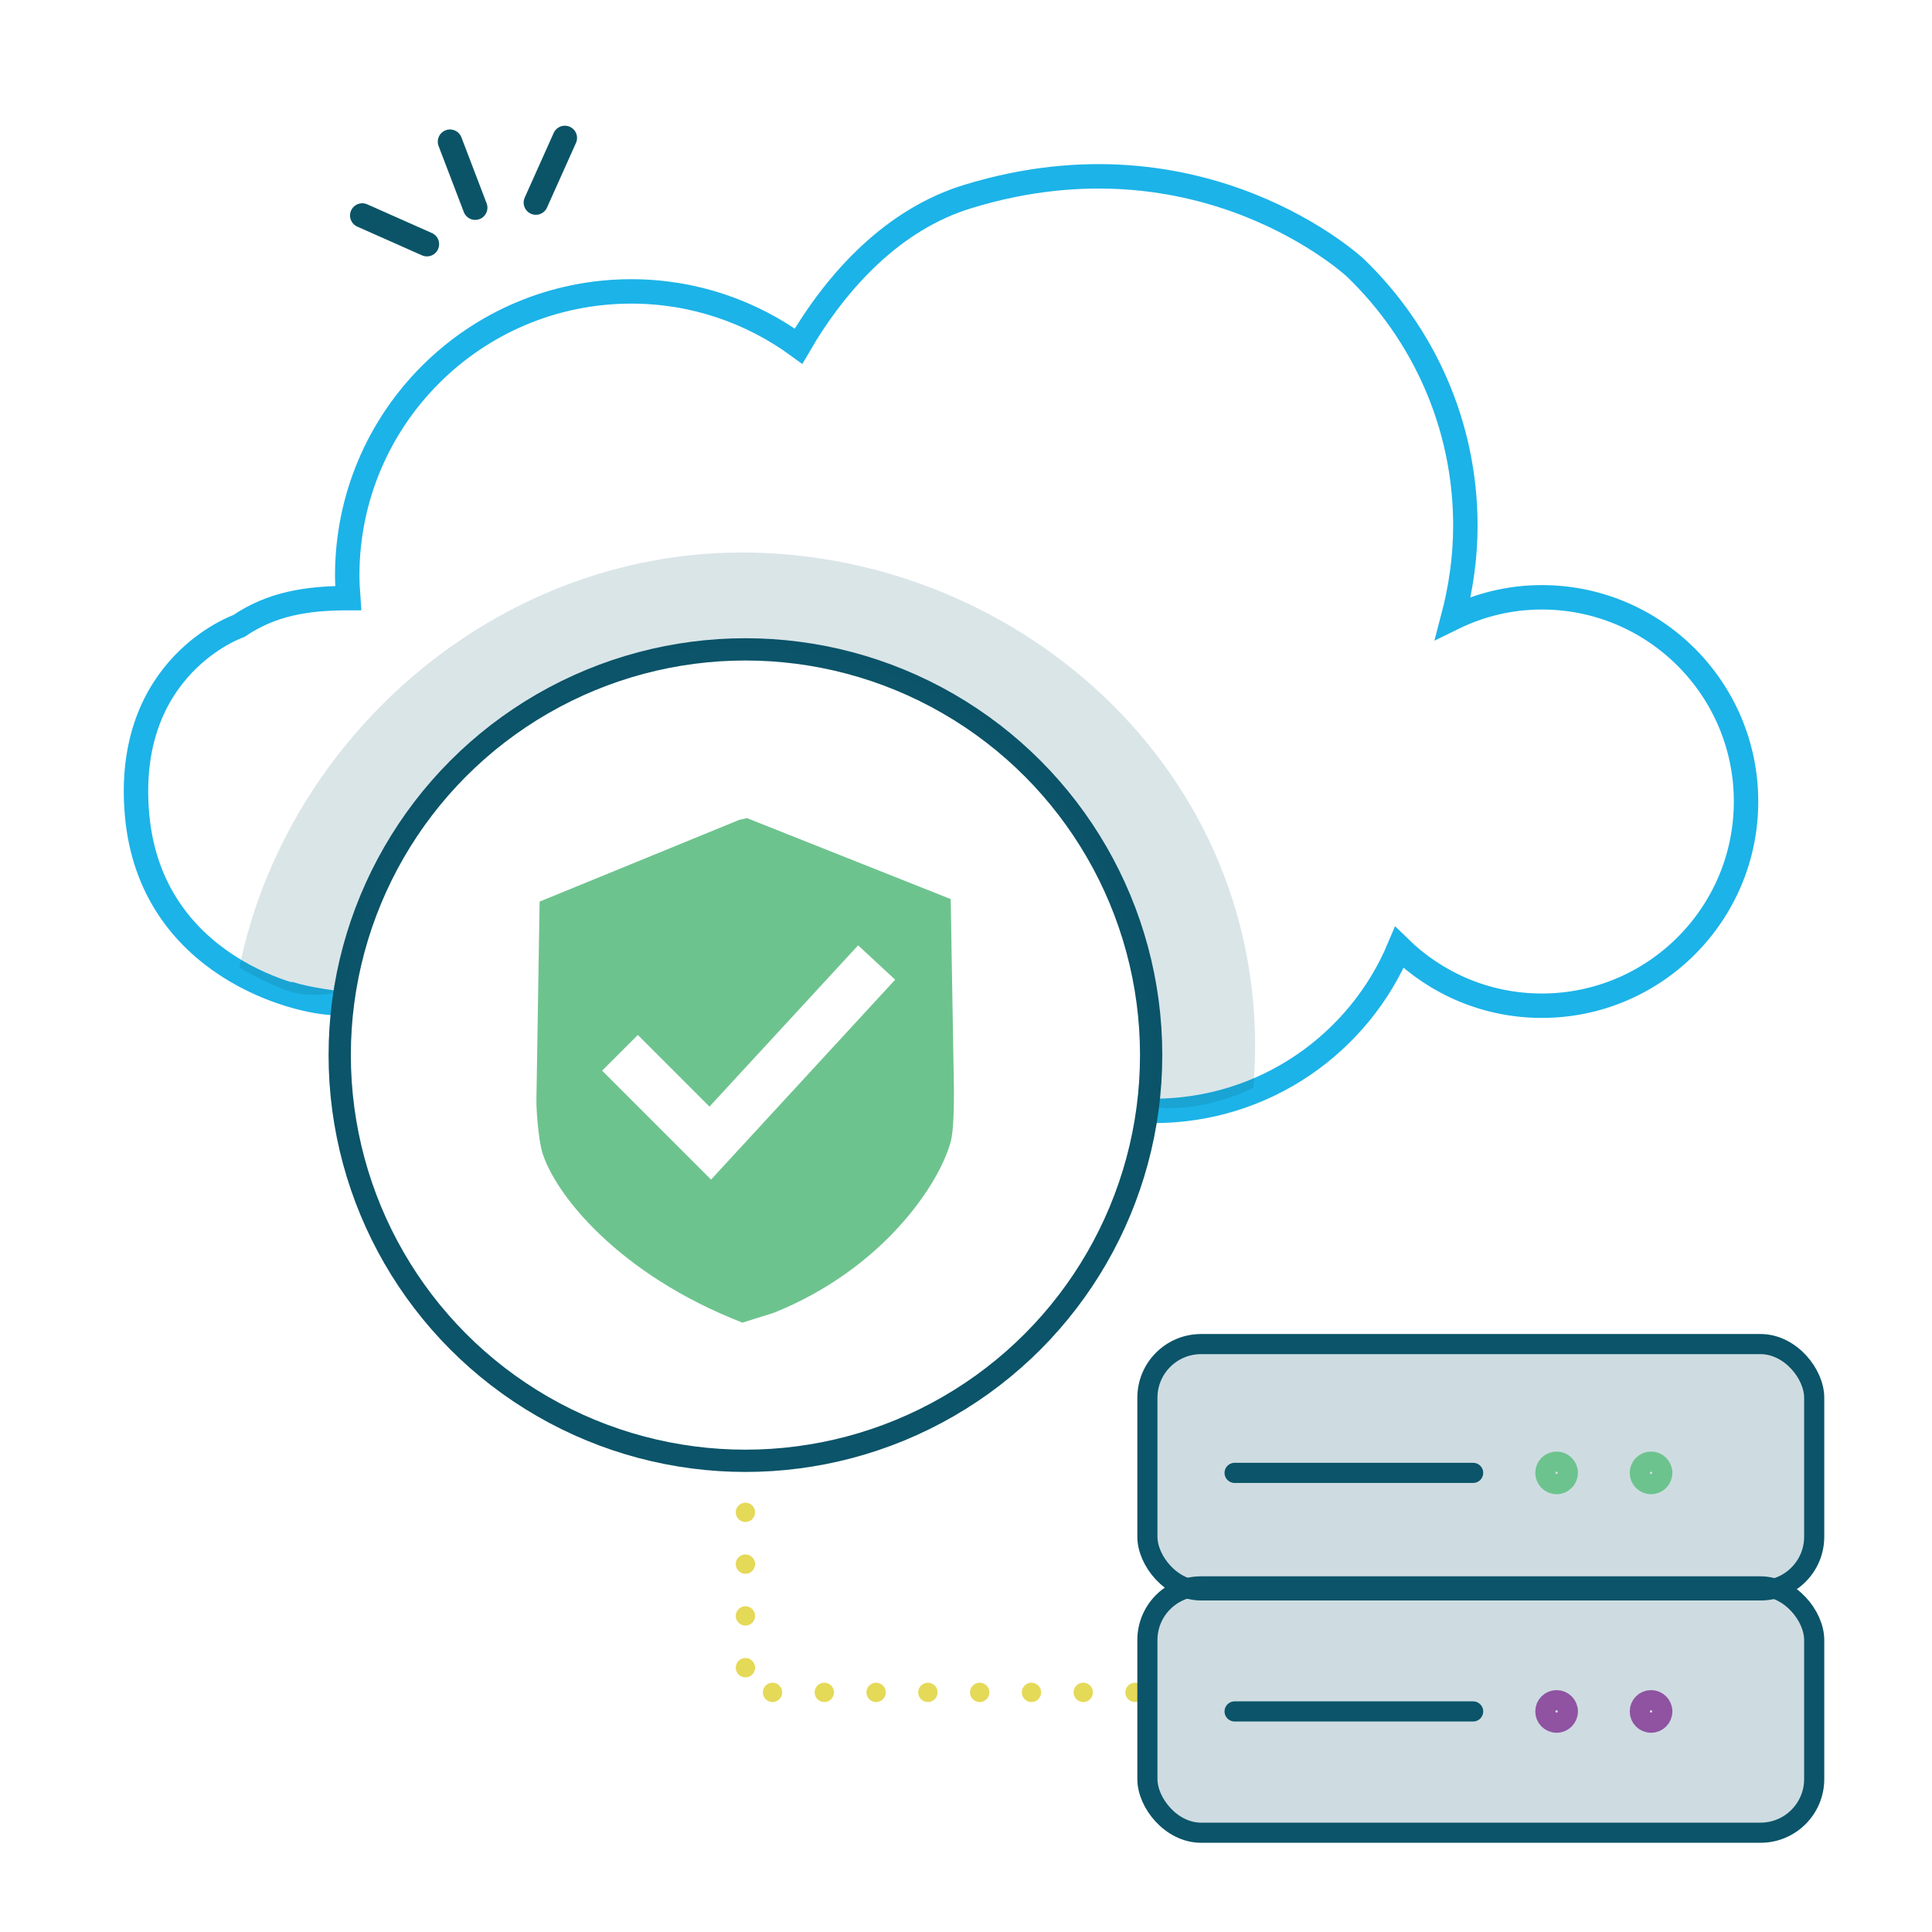 <?xml version="1.0" encoding="UTF-8"?>
<svg xmlns="http://www.w3.org/2000/svg" id="Layer_1" data-name="Layer 1" viewBox="0 0 72 72">
  <defs>
    <style>
      .cls-1 {
        stroke: #6dc38e;
      }

      .cls-1, .cls-2, .cls-3, .cls-4, .cls-5, .cls-6 {
        stroke-linecap: round;
      }

      .cls-1, .cls-2, .cls-3, .cls-4, .cls-5, .cls-6, .cls-7 {
        fill: none;
        stroke-miterlimit: 10;
      }

      .cls-1, .cls-4, .cls-7 {
        stroke-width: .75px;
      }

      .cls-2 {
        stroke: #1cb3e8;
      }

      .cls-2, .cls-6 {
        stroke-width: .91px;
      }

      .cls-3 {
        stroke: #e5d958;
        stroke-dasharray: 0 1.93;
        stroke-width: .72px;
      }

      .cls-4, .cls-5 {
        stroke: #0b5469;
      }

      .cls-5 {
        stroke-width: .83px;
      }

      .cls-6 {
        stroke: #0b5468;
      }

      .cls-8 {
        fill: #6dc38e;
      }

      .cls-9 {
        opacity: .15;
      }

      .cls-9, .cls-10 {
        fill: #0b5469;
      }

      .cls-10 {
        opacity: .2;
      }

      .cls-7 {
        stroke: #8f53a1;
      }
    </style>
  </defs>
  <polyline class="cls-3" points="27.78 54.43 27.78 63.07 42.48 63.07"></polyline>
  <rect class="cls-10" x="43.04" y="50.23" width="24.85" height="9.18" rx="2" ry="2"></rect>
  <rect class="cls-10" x="43.04" y="59.26" width="24.85" height="9.18" rx="2" ry="2"></rect>
  <path class="cls-2" d="M10.85,37.05c.56.19,1.69.33,1.69.33-1.48,0-6.92-1.41-7.43-6.99s3.79-7.06,3.79-7.06c1.21-.82,2.51-1.04,4.08-1.04-.02-.28-.04-.56-.04-.84,0-5.85,4.74-10.59,10.59-10.59,2.33,0,4.48.76,6.23,2.04,1.44-2.48,3.55-4.74,6.32-5.58,8.73-2.67,14.43,2.66,14.43,2.66,2.52,2.43,4.1,5.83,4.1,9.61,0,1.19-.17,2.34-.46,3.44,1-.49,2.12-.77,3.31-.77,4.2,0,7.61,3.41,7.61,7.61,0,4.2-3.41,7.61-7.61,7.61-2.07,0-3.94-.83-5.31-2.17-1.5,3.58-5.03,6.09-9.15,6.09"></path>
  <line class="cls-6" x1="17.71" y1="7.74" x2="16.77" y2="5.28"></line>
  <line class="cls-6" x1="15.91" y1="9.1" x2="13.5" y2="8.03"></line>
  <line class="cls-6" x1="19.97" y1="7.55" x2="21.05" y2="5.14"></line>
  <circle class="cls-5" cx="27.78" cy="39.32" r="15.12"></circle>
  <path class="cls-8" d="M35.44,33.51l-7.6-3.02-.28.06-7.45,3.05-.12,7.44c0,.44.09,1.42.2,1.84.45,1.6,2.86,4.62,7.48,6.41l1.18-.37c4.04-1.63,6.14-4.76,6.58-6.37.12-.44.12-1.5.12-1.96l-.12-7.07ZM26.5,43.96l-4.06-4.06,1.33-1.33,2.67,2.67,5.54-6.01,1.38,1.28-6.87,7.46Z"></path>
  <rect class="cls-4" x="42.76" y="50.09" width="24.85" height="9.18" rx="2" ry="2"></rect>
  <rect class="cls-4" x="42.76" y="59.12" width="24.85" height="9.18" rx="2" ry="2"></rect>
  <line class="cls-4" x1="46.01" y1="54.89" x2="54.9" y2="54.89"></line>
  <circle class="cls-1" cx="58.01" cy="54.89" r=".42"></circle>
  <circle class="cls-1" cx="61.53" cy="54.89" r=".42"></circle>
  <line class="cls-4" x1="46.01" y1="63.78" x2="54.9" y2="63.78"></line>
  <circle class="cls-7" cx="58.01" cy="63.78" r=".42"></circle>
  <circle class="cls-7" cx="61.53" cy="63.78" r=".42"></circle>
  <path class="cls-9" d="M46.71,40.53c.94-11.48-8.62-19.94-19.06-19.94-9.14,0-16.97,6.85-18.73,15.47,0,0,1.27.75,2.07.94s1.84-.05,1.84-.05c0,0,1.53-12.75,14.68-12.8,12.47-.05,16.33,12.09,15.25,17.08,0,0,.99.19,2.21-.09s1.74-.61,1.74-.61Z"></path>
</svg>
